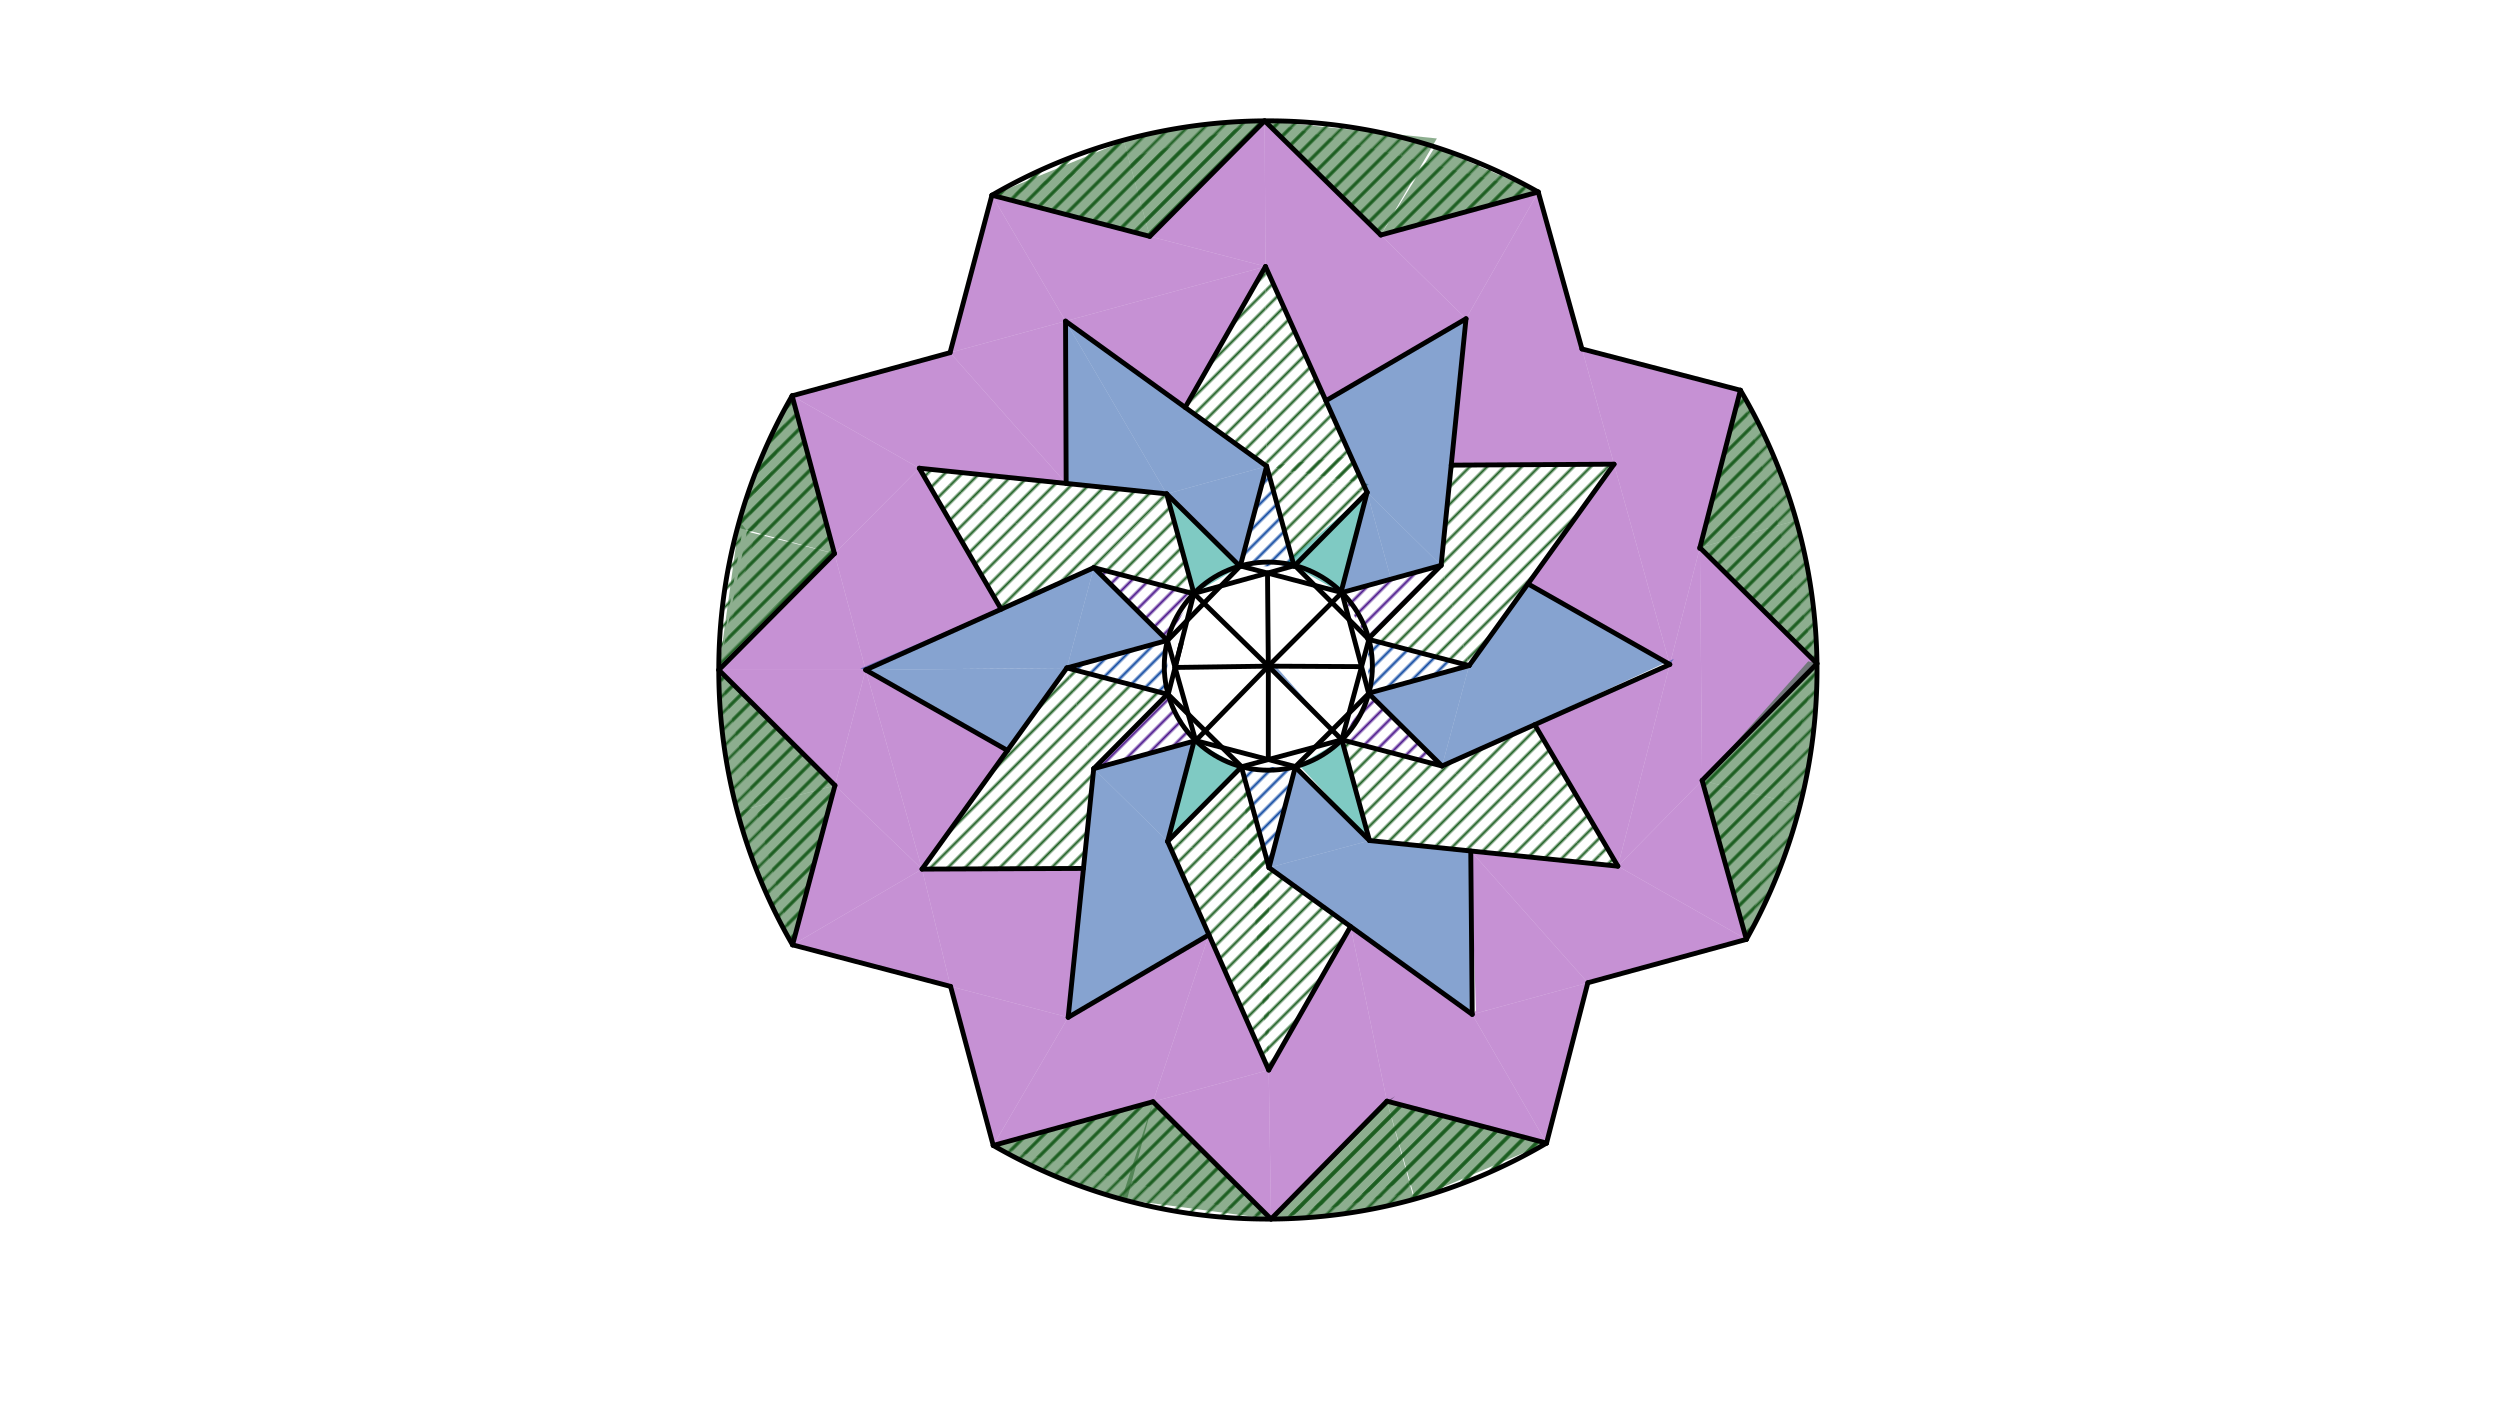 <svg xmlns="http://www.w3.org/2000/svg" class="svg--1it" height="100%" preserveAspectRatio="xMidYMid meet" viewBox="0 0 1023.307 575.433" width="100%"><defs><marker id="marker-arrow" markerHeight="16" markerUnits="userSpaceOnUse" markerWidth="24" orient="auto-start-reverse" refX="24" refY="4" viewBox="0 0 24 8"><path d="M 0 0 L 24 4 L 0 8 z" stroke="inherit"></path></marker></defs><g class="aux-layer--1FB"><g class="element--2qn"><defs><pattern height="5" id="fill_156_6y3ltg__pattern-stripes" patternTransform="rotate(-45)" patternUnits="userSpaceOnUse" width="5"><rect fill="#1B5E20" height="1" transform="translate(0,0)" width="5"></rect></pattern></defs><g fill="url(#fill_156_6y3ltg__pattern-stripes)"><path d="M 324.234 162.009 L 341.562 226.598 L 294.215 274.229 L 294.215 274.229 L 294.215 274.229 A 224.765 224.765 0 0 1 299.061 227.807 L 299.061 227.807 L 299.061 227.807 A 224.765 224.765 0 0 1 306.871 199.871 L 294.215 274.229 L 309.156 200.672 L 309.156 200.672 L 309.156 200.672 L 299.061 227.807 L 309.156 200.672 L 332.898 194.303 L 309.156 200.672 L 309.156 200.672 L 306.871 199.871 L 306.871 199.871 A 224.765 224.765 0 0 0 294.315 267.497 L 299.061 227.807 L 306.871 199.871 L 324.234 162.009 Z" stroke="none"></path></g></g><g class="element--2qn"><defs><pattern height="5" id="fill_168_bk4xdg__pattern-stripes" patternTransform="rotate(-45)" patternUnits="userSpaceOnUse" width="5"><rect fill="#1B5E20" height="1" transform="translate(0,0)" width="5"></rect></pattern></defs><g fill="url(#fill_168_bk4xdg__pattern-stripes)"><path d="M 324.409 386.753 L 294.215 274.229 L 341.763 321.503 L 324.409 386.753 Z" stroke="none"></path></g></g><g class="element--2qn"><defs><pattern height="5" id="fill_172_dlkpm4__pattern-stripes" patternTransform="rotate(-45)" patternUnits="userSpaceOnUse" width="5"><rect fill="#1B5E20" height="1" transform="translate(0,0)" width="5"></rect></pattern></defs><g fill="url(#fill_172_dlkpm4__pattern-stripes)"><path d="M 520.278 498.99 L 406.553 468.855 L 471.967 450.957 L 520.278 498.99 Z" stroke="none"></path></g></g><g class="element--2qn"><defs><pattern height="5" id="fill_176_dhswh3__pattern-stripes" patternTransform="rotate(-45)" patternUnits="userSpaceOnUse" width="5"><rect fill="#1B5E20" height="1" transform="translate(0,0)" width="5"></rect></pattern></defs><g fill="url(#fill_176_dhswh3__pattern-stripes)"><path d="M 633.037 467.904 L 520.278 498.99 L 567.709 450.726 L 633.037 467.904 Z" stroke="none"></path></g></g><g class="element--2qn"><defs><pattern height="5" id="fill_180_2csegt__pattern-stripes" patternTransform="rotate(-45)" patternUnits="userSpaceOnUse" width="5"><rect fill="#1B5E20" height="1" transform="translate(0,0)" width="5"></rect></pattern></defs><g fill="url(#fill_180_2csegt__pattern-stripes)"><path d="M 714.833 384.503 L 743.729 271.616 L 696.717 319.453 L 714.833 384.503 Z" stroke="none"></path></g></g><g class="element--2qn"><defs><pattern height="5" id="fill_184_6jwj7z__pattern-stripes" patternTransform="rotate(-45)" patternUnits="userSpaceOnUse" width="5"><rect fill="#1B5E20" height="1" transform="translate(0,0)" width="5"></rect></pattern></defs><g fill="url(#fill_184_6jwj7z__pattern-stripes)"><path d="M 743.729 271.616 L 712.394 159.732 L 695.805 224.154 L 743.729 271.616 Z" stroke="none"></path></g></g><g class="element--2qn"><defs><pattern height="5" id="fill_188_33unzx__pattern-stripes" patternTransform="rotate(-45)" patternUnits="userSpaceOnUse" width="5"><rect fill="#1B5E20" height="1" transform="translate(0,0)" width="5"></rect></pattern></defs><g fill="url(#fill_188_33unzx__pattern-stripes)"><path d="M 629.642 78.595 L 517.634 49.469 L 565.193 96.197 L 629.642 78.595 Z" stroke="none"></path></g></g><g class="element--2qn"><defs><pattern height="5" id="fill_192_7okfqb__pattern-stripes" patternTransform="rotate(-45)" patternUnits="userSpaceOnUse" width="5"><rect fill="#1B5E20" height="1" transform="translate(0,0)" width="5"></rect></pattern></defs><g fill="url(#fill_192_7okfqb__pattern-stripes)"><path d="M 517.634 49.469 L 406.014 79.915 L 470.635 96.75 L 517.634 49.469 Z" stroke="none"></path></g></g><g class="element--2qn"><defs><pattern height="5" id="fill_199_m0h4h__pattern-stripes" patternTransform="rotate(-45)" patternUnits="userSpaceOnUse" width="5"><rect fill="#1B5E20" height="1" transform="translate(0,0)" width="5"></rect></pattern></defs><g fill="url(#fill_199_m0h4h__pattern-stripes)"><path d="M 324.234 162.009 L 294.215 274.229 L 294.215 274.229 L 294.215 274.229 A 224.765 224.765 0 0 1 294.283 268.675 L 341.562 226.598 L 301.902 215.95 L 301.902 215.95 A 224.765 224.765 0 0 1 324.234 162.009 Z" stroke="none"></path></g></g><g class="element--2qn"><defs><pattern height="5" id="fill_207_9lqm7z__pattern-stripes" patternTransform="rotate(-45)" patternUnits="userSpaceOnUse" width="5"><rect fill="#1B5E20" height="1" transform="translate(0,0)" width="5"></rect></pattern></defs><g fill="url(#fill_207_9lqm7z__pattern-stripes)"><path d="M 294.215 274.229 L 341.763 321.503 L 305.156 334.672 L 302.69 335.369 L 302.69 335.369 A 224.765 224.765 0 0 0 308.244 352.393 L 302.69 335.369 L 302.69 335.369 L 302.69 335.369 A 224.765 224.765 0 0 1 294.215 274.229 Z" stroke="none"></path></g></g><g class="element--2qn"><defs><pattern height="5" id="fill_212_d5xxkp__pattern-stripes" patternTransform="rotate(-45)" patternUnits="userSpaceOnUse" width="5"><rect fill="#1B5E20" height="1" transform="translate(0,0)" width="5"></rect></pattern></defs><g fill="url(#fill_212_d5xxkp__pattern-stripes)"><path d="M 406.553 468.855 L 471.967 450.957 L 461.198 491.44 L 461.198 491.44 A 224.765 224.765 0 0 1 434.586 482.548 L 406.553 468.855 Z" stroke="none"></path></g></g><g class="element--2qn"><defs><pattern height="5" id="fill_216_fp3fn9__pattern-stripes" patternTransform="rotate(-45)" patternUnits="userSpaceOnUse" width="5"><rect fill="#1B5E20" height="1" transform="translate(0,0)" width="5"></rect></pattern></defs><g fill="url(#fill_216_fp3fn9__pattern-stripes)"><path d="M 520.278 498.99 L 471.967 450.957 L 461.198 491.44 L 461.198 491.44 A 224.765 224.765 0 0 0 515.151 498.961 Z" stroke="none"></path></g></g><g class="element--2qn"><defs><pattern height="5" id="fill_220_bctsg5__pattern-stripes" patternTransform="rotate(-45)" patternUnits="userSpaceOnUse" width="5"><rect fill="#1B5E20" height="1" transform="translate(0,0)" width="5"></rect></pattern></defs><g fill="url(#fill_220_bctsg5__pattern-stripes)"><path d="M 324.409 386.753 L 324.409 386.753 L 324.409 386.753 A 224.765 224.765 0 0 1 302.398 334.327 L 324.409 386.753 A 224.765 224.765 0 0 1 302.398 334.327 Z" stroke="none"></path></g></g><g class="element--2qn"><defs><pattern height="5" id="fill_224_5hcg9w__pattern-stripes" patternTransform="rotate(-45)" patternUnits="userSpaceOnUse" width="5"><rect fill="#1B5E20" height="1" transform="translate(0,0)" width="5"></rect></pattern></defs><g fill="url(#fill_224_5hcg9w__pattern-stripes)"><path d="M 341.763 321.503 L 301.809 332.161 L 301.809 332.161 A 224.765 224.765 0 0 0 324.409 386.753 L 341.763 321.503 Z" stroke="none"></path></g></g><g class="element--2qn"><defs><pattern height="5" id="fill_228_atw4hd__pattern-stripes" patternTransform="rotate(-45)" patternUnits="userSpaceOnUse" width="5"><rect fill="#1B5E20" height="1" transform="translate(0,0)" width="5"></rect></pattern></defs><g fill="url(#fill_228_atw4hd__pattern-stripes)"><path d="M 324.234 162.009 L 341.562 226.598 L 301.902 215.95 L 301.902 215.95 A 224.765 224.765 0 0 1 324.112 162.221 Z" stroke="none"></path></g></g><g class="element--2qn"><defs><pattern height="5" id="fill_232_ecqqsb__pattern-stripes" patternTransform="rotate(-45)" patternUnits="userSpaceOnUse" width="5"><rect fill="#1B5E20" height="1" transform="translate(0,0)" width="5"></rect></pattern></defs><g fill="url(#fill_232_ecqqsb__pattern-stripes)"><path d="M 520.278 498.99 L 567.709 450.726 L 577.156 487.672 L 520.278 498.99 Z" stroke="none"></path></g></g><g class="element--2qn"><defs><pattern height="5" id="fill_237_d0k6gj__pattern-stripes" patternTransform="rotate(-45)" patternUnits="userSpaceOnUse" width="5"><rect fill="#1B5E20" height="1" transform="translate(0,0)" width="5"></rect></pattern></defs><g fill="url(#fill_237_d0k6gj__pattern-stripes)"><path d="M 633.037 467.904 L 520.278 498.99 L 567.709 450.726 L 578.797 490.888 L 578.797 490.888 A 224.765 224.765 0 0 0 633.037 467.904 Z" stroke="none"></path></g></g><g class="element--2qn"><defs><pattern height="5" id="fill_244_eu233m__pattern-stripes" patternTransform="rotate(-45)" patternUnits="userSpaceOnUse" width="5"><rect fill="#1B5E20" height="1" transform="translate(0,0)" width="5"></rect></pattern></defs><g fill="url(#fill_244_eu233m__pattern-stripes)"><path d="M 567.709 450.726 L 578.797 490.888 L 578.797 490.888 A 224.765 224.765 0 0 0 633.037 467.904 L 633.037 467.904 L 633.037 467.904 L 633.037 467.904 L 567.709 450.726 Z" stroke="none"></path></g></g><g class="element--2qn"><defs><pattern height="5" id="fill_248_3n5pp1__pattern-stripes" patternTransform="rotate(-45)" patternUnits="userSpaceOnUse" width="5"><rect fill="#1B5E20" height="1" transform="translate(0,0)" width="5"></rect></pattern></defs><g fill="url(#fill_248_3n5pp1__pattern-stripes)"><path d="M 567.709 450.726 L 578.797 490.888 L 578.797 490.888 A 224.765 224.765 0 0 0 633.037 467.904 L 567.709 450.726 Z" stroke="none"></path></g></g><g class="element--2qn"><defs><pattern height="5" id="fill_253_4tvx0p__pattern-stripes" patternTransform="rotate(-45)" patternUnits="userSpaceOnUse" width="5"><rect fill="#1B5E20" height="1" transform="translate(0,0)" width="5"></rect></pattern></defs><g fill="url(#fill_253_4tvx0p__pattern-stripes)"><path d="M 520.278 498.99 L 520.278 498.99 L 520.278 498.99 A 224.765 224.765 0 0 0 578.814 490.883 L 580.156 487.672 L 520.156 494.672 Z" stroke="none"></path></g></g><g class="element--2qn"><defs><pattern height="5" id="fill_257_2zzscp__pattern-stripes" patternTransform="rotate(-45)" patternUnits="userSpaceOnUse" width="5"><rect fill="#1B5E20" height="1" transform="translate(0,0)" width="5"></rect></pattern></defs><g fill="url(#fill_257_2zzscp__pattern-stripes)"><path d="M 567.709 450.726 L 580.156 487.672 L 520.278 498.99 L 571.156 448.672 Z" stroke="none"></path></g></g><g class="element--2qn"><defs><pattern height="5" id="fill_261_gdt2q6__pattern-stripes" patternTransform="rotate(-45)" patternUnits="userSpaceOnUse" width="5"><rect fill="#1B5E20" height="1" transform="translate(0,0)" width="5"></rect></pattern></defs><g fill="url(#fill_261_gdt2q6__pattern-stripes)"><path d="M 714.833 384.503 L 696.717 319.453 L 736.803 329.652 L 736.803 329.652 A 224.765 224.765 0 0 1 714.833 384.503 Z" stroke="none"></path></g></g><g class="element--2qn"><defs><pattern height="5" id="fill_265_b5rd4j__pattern-stripes" patternTransform="rotate(-45)" patternUnits="userSpaceOnUse" width="5"><rect fill="#1B5E20" height="1" transform="translate(0,0)" width="5"></rect></pattern></defs><g fill="url(#fill_265_b5rd4j__pattern-stripes)"><path d="M 743.729 271.616 L 696.717 319.453 L 736.803 329.652 L 736.803 329.652 A 224.765 224.765 0 0 0 743.729 271.616 Z" stroke="none"></path></g></g><g class="element--2qn"><defs><pattern height="5" id="fill_269_78ahsx__pattern-stripes" patternTransform="rotate(-45)" patternUnits="userSpaceOnUse" width="5"><rect fill="#1B5E20" height="1" transform="translate(0,0)" width="5"></rect></pattern></defs><g fill="url(#fill_269_78ahsx__pattern-stripes)"><path d="M 743.729 271.616 L 695.805 224.154 L 735.239 212.987 L 735.239 212.987 A 224.765 224.765 0 0 1 743.729 271.616 Z" stroke="none"></path></g></g><g class="element--2qn"><defs><pattern height="5" id="fill_273_3va9lg__pattern-stripes" patternTransform="rotate(-45)" patternUnits="userSpaceOnUse" width="5"><rect fill="#1B5E20" height="1" transform="translate(0,0)" width="5"></rect></pattern></defs><g fill="url(#fill_273_3va9lg__pattern-stripes)"><path d="M 712.394 159.732 L 695.805 224.154 L 735.239 212.987 L 735.239 212.987 A 224.765 224.765 0 0 0 712.394 159.732 Z" stroke="none"></path></g></g><g class="element--2qn"><defs><pattern height="5" id="fill_277_fzuho6__pattern-stripes" patternTransform="rotate(-45)" patternUnits="userSpaceOnUse" width="5"><rect fill="#1B5E20" height="1" transform="translate(0,0)" width="5"></rect></pattern></defs><g fill="url(#fill_277_fzuho6__pattern-stripes)"><path d="M 565.193 96.197 L 629.642 78.595 L 629.642 78.595 L 629.642 78.595 A 224.765 224.765 0 0 0 575.452 56.675 Z" stroke="none"></path></g></g><g class="element--2qn"><defs><pattern height="5" id="fill_282_fhhh9c__pattern-stripes" patternTransform="rotate(-45)" patternUnits="userSpaceOnUse" width="5"><rect fill="#1B5E20" height="1" transform="translate(0,0)" width="5"></rect></pattern></defs><g fill="url(#fill_282_fhhh9c__pattern-stripes)"><path d="M 517.634 49.469 L 517.634 49.469 L 517.634 49.469 A 224.765 224.765 0 0 1 575.452 56.675 L 565.193 96.197 L 517.634 49.469 Z" stroke="none"></path></g></g><g class="element--2qn"><defs><pattern height="5" id="fill_286_3hpwzf__pattern-stripes" patternTransform="rotate(-45)" patternUnits="userSpaceOnUse" width="5"><rect fill="#1B5E20" height="1" transform="translate(0,0)" width="5"></rect></pattern></defs><g fill="url(#fill_286_3hpwzf__pattern-stripes)"><path d="M 470.635 96.75 L 517.634 49.469 L 517.634 49.469 L 517.634 49.469 A 224.765 224.765 0 0 0 459.907 57.366 Z" stroke="none"></path></g></g><g class="element--2qn"><defs><pattern height="5" id="fill_292_3varpx__pattern-stripes" patternTransform="rotate(-45)" patternUnits="userSpaceOnUse" width="5"><rect fill="#1B5E20" height="1" transform="translate(0,0)" width="5"></rect></pattern></defs><g fill="url(#fill_292_3varpx__pattern-stripes)"><path d="M 406.014 79.915 L 406.014 79.915 L 406.014 79.915 A 224.765 224.765 0 0 1 459.907 57.366 L 470.635 96.75 L 517.634 49.469 L 414.156 79.672 Z" stroke="none"></path></g></g><g class="element--2qn"><defs><pattern height="5" id="fill_296_7miwgj__pattern-stripes" patternTransform="rotate(-45)" patternUnits="userSpaceOnUse" width="5"><rect fill="#1B5E20" height="1" transform="translate(0,0)" width="5"></rect></pattern></defs><g fill="url(#fill_296_7miwgj__pattern-stripes)"><path d="M 406.014 79.915 L 470.635 96.75 L 459.907 57.366 L 459.907 57.366 A 224.765 224.765 0 0 0 406.014 79.915 Z" stroke="none"></path></g></g><g class="element--2qn"><defs><pattern height="5" id="fill_302_fcl2sv__pattern-stripes" patternTransform="rotate(-45)" patternUnits="userSpaceOnUse" width="5"><rect fill="#1B5E20" height="1" transform="translate(0,0)" width="5"></rect></pattern></defs><g fill="url(#fill_302_fcl2sv__pattern-stripes)"><path d="M 377.399 355.747 L 436.686 273.401 L 447.685 314.621 L 443.489 355.469 L 443.489 355.469 L 377.399 355.747 Z" stroke="none"></path></g></g><g class="element--2qn"><defs><pattern height="5" id="fill_308_3diicq__pattern-stripes" patternTransform="rotate(-45)" patternUnits="userSpaceOnUse" width="5"><rect fill="#1B5E20" height="1" transform="translate(0,0)" width="5"></rect></pattern></defs><g fill="url(#fill_308_3diicq__pattern-stripes)"><path d="M 436.686 273.401 L 447.685 314.621 L 477.84 284.158 L 447.685 314.621 L 477.84 284.158 L 436.686 273.401 Z" stroke="none"></path></g></g><g class="element--2qn"><defs><pattern height="5" id="fill_312_4ydprx__pattern-stripes" patternTransform="rotate(-45)" patternUnits="userSpaceOnUse" width="5"><rect fill="#1B5E20" height="1" transform="translate(0,0)" width="5"></rect></pattern></defs><g fill="url(#fill_312_4ydprx__pattern-stripes)"><path d="M 477.94 344.411 L 519.314 438.001 L 519.432 355.149 L 477.94 344.411 Z" stroke="none"></path></g></g><g class="element--2qn"><defs><pattern height="5" id="fill_317_6f9cbl__pattern-stripes" patternTransform="rotate(-45)" patternUnits="userSpaceOnUse" width="5"><rect fill="#1B5E20" height="1" transform="translate(0,0)" width="5"></rect></pattern></defs><g fill="url(#fill_317_6f9cbl__pattern-stripes)"><path d="M 519.432 355.149 L 552.805 379.245 L 519.314 438.001 L 508.143 313.923 L 519.432 355.149 Z" stroke="none"></path></g></g><g class="element--2qn"><defs><pattern height="5" id="fill_321_fzf6wp__pattern-stripes" patternTransform="rotate(-45)" patternUnits="userSpaceOnUse" width="5"><rect fill="#1B5E20" height="1" transform="translate(0,0)" width="5"></rect></pattern></defs><g fill="url(#fill_321_fzf6wp__pattern-stripes)"><path d="M 508.143 313.923 L 477.94 344.411 L 519.432 355.149 L 509.156 315.672 Z" stroke="none"></path></g></g><g class="element--2qn"><defs><pattern height="5" id="fill_329_8q1fn6__pattern-stripes" patternTransform="rotate(-45)" patternUnits="userSpaceOnUse" width="5"><rect fill="#1B5E20" height="1" transform="translate(0,0)" width="5"></rect></pattern></defs><g fill="url(#fill_329_8q1fn6__pattern-stripes)"><path d="M 662.227 354.548 L 590.255 313.541 L 560.576 344.065 L 662.227 354.548 Z" stroke="none"></path></g></g><g class="element--2qn"><defs><pattern height="5" id="fill_334_54r57h__pattern-stripes" patternTransform="rotate(-45)" patternUnits="userSpaceOnUse" width="5"><rect fill="#1B5E20" height="1" transform="translate(0,0)" width="5"></rect></pattern></defs><g fill="url(#fill_334_54r57h__pattern-stripes)"><path d="M 590.255 313.541 L 628.192 296.625 L 662.227 354.548 L 662.227 354.548 L 590.255 313.541 Z" stroke="none"></path></g></g><g class="element--2qn"><defs><pattern height="5" id="fill_338_62kxn2__pattern-stripes" patternTransform="rotate(-45)" patternUnits="userSpaceOnUse" width="5"><rect fill="#1B5E20" height="1" transform="translate(0,0)" width="5"></rect></pattern></defs><g fill="url(#fill_338_62kxn2__pattern-stripes)"><path d="M 549.241 302.821 L 590.255 313.541 L 560.576 344.065 L 549.241 302.821 Z" stroke="none"></path></g></g><g class="element--2qn"><defs><pattern height="5" id="fill_342_2ccmmx__pattern-stripes" patternTransform="rotate(-45)" patternUnits="userSpaceOnUse" width="5"><rect fill="#1B5E20" height="1" transform="translate(0,0)" width="5"></rect></pattern></defs><g fill="url(#fill_342_2ccmmx__pattern-stripes)"><path d="M 589.878 231.42 L 601.341 272.444 L 559.94 261.639 L 591.156 230.672 Z" stroke="none"></path></g></g><g class="element--2qn"><defs><pattern height="5" id="fill_346_1pyuhw__pattern-stripes" patternTransform="rotate(-45)" patternUnits="userSpaceOnUse" width="5"><rect fill="#1B5E20" height="1" transform="translate(0,0)" width="5"></rect></pattern></defs><g fill="url(#fill_346_1pyuhw__pattern-stripes)"><path d="M 601.341 272.444 L 660.669 190.006 L 589.878 231.42 L 601.341 272.444 Z" stroke="none"></path></g></g><g class="element--2qn"><defs><pattern height="5" id="fill_350_69bf6f__pattern-stripes" patternTransform="rotate(-45)" patternUnits="userSpaceOnUse" width="5"><rect fill="#1B5E20" height="1" transform="translate(0,0)" width="5"></rect></pattern></defs><g fill="url(#fill_350_69bf6f__pattern-stripes)"><path d="M 594.022 190.392 L 589.878 231.42 L 660.669 190.006 L 594.022 190.392 Z" stroke="none"></path></g></g><g class="element--2qn"><defs><pattern height="5" id="fill_354_em4y1i__pattern-stripes" patternTransform="rotate(-45)" patternUnits="userSpaceOnUse" width="5"><rect fill="#1B5E20" height="1" transform="translate(0,0)" width="5"></rect></pattern></defs><g fill="url(#fill_354_em4y1i__pattern-stripes)"><path d="M 559.591 201.573 L 517.996 109.088 L 518.465 190.83 L 563.156 198.672 Z" stroke="none"></path></g></g><g class="element--2qn"><defs><pattern height="5" id="fill_358_bpf9po__pattern-stripes" patternTransform="rotate(-45)" patternUnits="userSpaceOnUse" width="5"><rect fill="#1B5E20" height="1" transform="translate(0,0)" width="5"></rect></pattern></defs><g fill="url(#fill_358_bpf9po__pattern-stripes)"><path d="M 518.465 190.83 L 517.996 109.088 L 485.117 166.77 L 518.465 190.83 Z" stroke="none"></path></g></g><g class="element--2qn"><defs><pattern height="5" id="fill_366_7ncfgn__pattern-stripes" patternTransform="rotate(-45)" patternUnits="userSpaceOnUse" width="5"><rect fill="#1B5E20" height="1" transform="translate(0,0)" width="5"></rect></pattern></defs><g fill="url(#fill_366_7ncfgn__pattern-stripes)"><path d="M 518.465 190.83 L 559.591 201.573 L 529.712 231.756 L 518.465 190.83 Z" stroke="none"></path></g></g><g class="element--2qn"><defs><pattern height="5" id="fill_370_7wkq5j__pattern-stripes" patternTransform="rotate(-45)" patternUnits="userSpaceOnUse" width="5"><rect fill="#1B5E20" height="1" transform="translate(0,0)" width="5"></rect></pattern></defs><g fill="url(#fill_370_7wkq5j__pattern-stripes)"><path d="M 518.465 190.83 L 559.591 201.573 L 559.591 201.573 L 518.465 190.83 Z" stroke="none"></path></g></g><g class="element--2qn"><defs><pattern height="5" id="fill_376_1t9h8q__pattern-stripes" patternTransform="rotate(-45)" patternUnits="userSpaceOnUse" width="5"><rect fill="#1B5E20" height="1" transform="translate(0,0)" width="5"></rect></pattern></defs><g fill="url(#fill_376_1t9h8q__pattern-stripes)"><path d="M 518.465 190.83 L 559.591 201.573 L 559.591 201.573 L 559.591 201.573 L 552.896 186.688 L 518.465 190.83 Z" stroke="none"></path></g></g><g class="element--2qn"><defs><pattern height="5" id="fill_380_9epsyl__pattern-stripes" patternTransform="rotate(-45)" patternUnits="userSpaceOnUse" width="5"><rect fill="#1B5E20" height="1" transform="translate(0,0)" width="5"></rect></pattern></defs><g fill="url(#fill_380_9epsyl__pattern-stripes)"><path d="M 376.296 191.654 L 447.732 232.356 L 409.798 249.36 L 376.296 191.654 Z" stroke="none"></path></g></g><g class="element--2qn"><defs><pattern height="5" id="fill_384_ctehs7__pattern-stripes" patternTransform="rotate(-45)" patternUnits="userSpaceOnUse" width="5"><rect fill="#1B5E20" height="1" transform="translate(0,0)" width="5"></rect></pattern></defs><g fill="url(#fill_384_ctehs7__pattern-stripes)"><path d="M 376.296 191.654 L 477.538 202.152 L 447.732 232.356 L 376.296 191.654 Z" stroke="none"></path></g></g><g class="element--2qn"><defs><pattern height="5" id="fill_388_55p8nh__pattern-stripes" patternTransform="rotate(-45)" patternUnits="userSpaceOnUse" width="5"><rect fill="#1B5E20" height="1" transform="translate(0,0)" width="5"></rect></pattern></defs><g fill="url(#fill_388_55p8nh__pattern-stripes)"><path d="M 447.732 232.356 L 477.538 202.152 L 488.739 243.058 L 447.732 232.356 Z" stroke="none"></path></g></g><g class="element--2qn"><defs><pattern height="5" id="fill_392_98rnx__pattern-stripes" patternTransform="rotate(-45)" patternUnits="userSpaceOnUse" width="5"><rect fill="#0D47A1" height="1" transform="translate(0,0)" width="5"></rect></pattern></defs><g fill="url(#fill_392_98rnx__pattern-stripes)"><path d="M 518.465 190.83 L 529.712 231.756 L 507.631 231.89 L 518.465 190.83 Z" stroke="none"></path></g></g><g class="element--2qn"><defs><pattern height="5" id="fill_396_9eejrl__pattern-stripes" patternTransform="rotate(-45)" patternUnits="userSpaceOnUse" width="5"><rect fill="#0D47A1" height="1" transform="translate(0,0)" width="5"></rect></pattern></defs><g fill="url(#fill_396_9eejrl__pattern-stripes)"><path d="M 508.143 313.923 L 519.432 355.149 L 530.195 313.99 L 508.143 313.923 Z" stroke="none"></path></g></g><g class="element--2qn"><defs><pattern height="5" id="fill_400_e84bc__pattern-stripes" patternTransform="rotate(-45)" patternUnits="userSpaceOnUse" width="5"><rect fill="#0D47A1" height="1" transform="translate(0,0)" width="5"></rect></pattern></defs><g fill="url(#fill_400_e84bc__pattern-stripes)"><path d="M 559.94 261.639 L 560.118 283.759 L 601.341 272.444 L 559.94 261.639 Z" stroke="none"></path></g></g><g class="element--2qn"><defs><pattern height="5" id="fill_404_bfqiou__pattern-stripes" patternTransform="rotate(-45)" patternUnits="userSpaceOnUse" width="5"><rect fill="#0D47A1" height="1" transform="translate(0,0)" width="5"></rect></pattern></defs><g fill="url(#fill_404_bfqiou__pattern-stripes)"><path d="M 436.686 273.401 L 477.84 284.158 L 477.81 262.131 L 436.686 273.401 Z" stroke="none"></path></g></g><g class="element--2qn"><defs><pattern height="5" id="fill_408_dvz4e__pattern-stripes" patternTransform="rotate(-45)" patternUnits="userSpaceOnUse" width="5"><rect fill="#4A148C" height="1" transform="translate(0,0)" width="5"></rect></pattern></defs><g fill="url(#fill_408_dvz4e__pattern-stripes)"><path d="M 447.685 314.621 L 488.777 303.341 L 477.84 284.158 L 447.685 314.621 Z" stroke="none"></path></g></g><g class="element--2qn"><defs><pattern height="5" id="fill_412_2xf7rw__pattern-stripes" patternTransform="rotate(-45)" patternUnits="userSpaceOnUse" width="5"><rect fill="#4A148C" height="1" transform="translate(0,0)" width="5"></rect></pattern></defs><g fill="url(#fill_412_2xf7rw__pattern-stripes)"><path d="M 560.118 283.759 L 549.241 302.821 L 590.255 313.541 L 560.118 283.759 Z" stroke="none"></path></g></g><g class="element--2qn"><defs><pattern height="5" id="fill_416_5emmny__pattern-stripes" patternTransform="rotate(-45)" patternUnits="userSpaceOnUse" width="5"><rect fill="#4A148C" height="1" transform="translate(0,0)" width="5"></rect></pattern></defs><g fill="url(#fill_416_5emmny__pattern-stripes)"><path d="M 548.846 242.664 L 559.94 261.639 L 589.878 231.42 L 548.846 242.664 Z" stroke="none"></path></g></g><g class="element--2qn"><defs><pattern height="5" id="fill_420_5q00wx__pattern-stripes" patternTransform="rotate(-45)" patternUnits="userSpaceOnUse" width="5"><rect fill="#4A148C" height="1" transform="translate(0,0)" width="5"></rect></pattern></defs><g fill="url(#fill_420_5q00wx__pattern-stripes)"><path d="M 447.732 232.356 L 477.81 262.131 L 488.739 243.058 L 447.732 232.356 Z" stroke="none"></path></g></g></g><g class="main-layer--3Vd"><g class="element--2qn"><g fill="#009688" opacity="0.5"><path d="M 477.538 202.152 L 488.739 243.058 L 507.631 231.89 L 477.538 202.152 Z" stroke="none"></path></g></g><g class="element--2qn"><g fill="#009688" opacity="0.5"><path d="M 488.777 303.341 L 477.94 344.411 L 508.143 313.923 L 488.777 303.341 Z" stroke="none"></path></g></g><g class="element--2qn"><g fill="#009688" opacity="0.5"><path d="M 530.195 313.99 L 549.241 302.821 L 560.576 344.065 L 532.156 313.672 Z" stroke="none"></path></g></g><g class="element--2qn"><g fill="#009688" opacity="0.5"><path d="M 529.712 231.756 L 548.846 242.664 L 559.591 201.573 L 526.156 230.672 Z" stroke="none"></path></g></g><g class="element--2qn"><g fill="#8E24AA" opacity="0.5"><path d="M 406.553 468.855 L 437.227 416.417 L 389.089 403.76 L 406.553 468.855 Z" stroke="none"></path></g></g><g class="element--2qn"><g fill="#8E24AA" opacity="0.5"><path d="M 406.553 468.855 L 471.967 450.957 L 494.834 382.627 L 437.227 416.417 L 406.553 468.855 Z" stroke="none"></path></g></g><g class="element--2qn"><g fill="#8E24AA" opacity="0.5"><path d="M 471.967 450.957 L 519.314 438.001 L 494.834 382.627 L 471.967 450.957 Z" stroke="none"></path></g></g><g class="element--2qn"><g fill="#8E24AA" opacity="0.5"><path d="M 520.278 498.99 L 519.314 438.001 L 471.967 450.957 L 520.278 498.99 Z" stroke="none"></path></g></g><g class="element--2qn"><g fill="#8E24AA" opacity="0.5"><path d="M 520.278 498.99 L 567.709 450.726 L 552.805 379.245 L 519.314 438.001 L 520.278 498.99 Z" stroke="none"></path></g></g><g class="element--2qn"><g fill="#8E24AA" opacity="0.5"><path d="M 567.709 450.726 L 633.037 467.904 L 602.613 415.209 L 552.805 379.245 L 567.709 450.726 Z" stroke="none"></path></g></g><g class="element--2qn"><g fill="#8E24AA" opacity="0.5"><path d="M 602.613 415.209 L 649.941 402.259 L 602.017 348.339 L 604.156 413.672 Z" stroke="none"></path></g></g><g class="element--2qn"><g fill="#8E24AA" opacity="0.5"><path d="M 602.613 415.209 L 633.037 467.904 L 649.941 402.259 L 602.613 415.209 Z" stroke="none"></path></g></g><g class="element--2qn"><g fill="#8E24AA" opacity="0.5"><path d="M 649.941 402.259 L 714.833 384.503 L 662.227 354.548 L 602.017 348.339 L 649.941 402.259 Z" stroke="none"></path></g></g><g class="element--2qn"><g fill="#8E24AA" opacity="0.5"><path d="M 662.227 354.548 L 695.805 224.154 L 696.717 319.453 L 662.227 354.548 Z" stroke="none"></path></g></g><g class="element--2qn"><g fill="#8E24AA" opacity="0.5"><path d="M 683.493 271.966 L 628.192 296.625 L 662.227 354.548 L 683.493 271.966 Z" stroke="none"></path></g></g><g class="element--2qn"><g fill="#8E24AA" opacity="0.5"><path d="M 662.227 354.548 L 696.717 319.453 L 714.833 384.503 L 662.227 354.548 Z" stroke="none"></path></g></g><g class="element--2qn"><g fill="#8E24AA" opacity="0.5"><path d="M 701.156 304.672 L 696.717 319.453 L 743.729 271.616 L 695.805 224.154 L 696.717 319.453 L 701.156 304.672 Z" stroke="none"></path></g></g><g class="element--2qn"><g fill="#8E24AA" opacity="0.5"><path d="M 683.493 271.966 L 647.532 142.834 L 712.394 159.732 L 695.805 224.154 L 683.493 271.966 Z" stroke="none"></path></g></g><g class="element--2qn"><g fill="#8E24AA" opacity="0.5"><path d="M 625.426 238.976 L 660.669 190.006 L 683.493 271.966 L 625.426 238.976 Z" stroke="none"></path></g></g><g class="element--2qn"><g fill="#8E24AA" opacity="0.5"><path d="M 629.642 78.595 L 600.075 130.471 L 594.022 190.392 L 660.669 190.006 L 629.642 78.595 Z" stroke="none"></path></g></g><g class="element--2qn"><g fill="#8E24AA" opacity="0.5"><path d="M 629.642 78.595 L 600.075 130.471 L 629.642 78.595 Z" stroke="none"></path></g></g><g class="element--2qn"><g fill="#8E24AA" opacity="0.5"><path d="M 542.706 164.03 L 517.996 109.088 L 517.634 49.469 L 565.193 96.197 L 600.075 130.471 L 600.075 130.471 L 542.706 164.03 Z" stroke="none"></path></g></g><g class="element--2qn"><g fill="#8E24AA" opacity="0.5"><path d="M 565.193 96.197 L 629.642 78.595 L 600.075 130.471 L 565.193 96.197 Z" stroke="none"></path></g></g><g class="element--2qn"><g fill="#8E24AA" opacity="0.5"><path d="M 406.014 79.915 L 436.15 131.442 L 517.996 109.088 L 470.635 96.75 L 470.635 96.75 L 406.014 79.915 Z" stroke="none"></path></g></g><g class="element--2qn"><g fill="#8E24AA" opacity="0.5"><path d="M 436.15 131.442 L 485.117 166.77 L 517.996 109.088 L 436.15 131.442 Z" stroke="none"></path></g></g><g class="element--2qn"><g fill="#8E24AA" opacity="0.5"><path d="M 470.635 96.75 L 517.634 49.469 L 517.996 109.088 L 470.635 96.75 Z" stroke="none"></path></g></g><g class="element--2qn"><g fill="#8E24AA" opacity="0.5"><path d="M 341.562 226.598 L 376.296 191.654 L 324.234 162.009 L 341.562 226.598 Z" stroke="none"></path></g></g><g class="element--2qn"><g fill="#8E24AA" opacity="0.5"><path d="M 324.234 162.009 L 388.876 144.353 L 436.401 197.886 L 376.296 191.654 L 324.234 162.009 Z" stroke="none"></path></g></g><g class="element--2qn"><g fill="#8E24AA" opacity="0.5"><path d="M 388.876 144.353 L 436.15 131.442 L 436.401 197.886 L 388.876 144.353 Z" stroke="none"></path></g></g><g class="element--2qn"><g fill="#8E24AA" opacity="0.5"><path d="M 388.876 144.353 L 406.014 79.915 L 436.15 131.442 L 388.876 144.353 Z" stroke="none"></path></g></g><g class="element--2qn"><g fill="#8E24AA" opacity="0.5"><path d="M 294.215 274.229 L 354.338 274.221 L 341.763 321.503 L 377.399 355.747 L 377.399 355.747 L 377.399 355.747 L 341.763 321.503 L 294.215 274.229 Z" stroke="none"></path></g></g><g class="element--2qn"><g fill="#8E24AA" opacity="0.5"><path d="M 354.338 274.221 L 377.399 355.747 L 412.369 307.175 L 354.338 274.221 Z" stroke="none"></path></g></g><g class="element--2qn"><g fill="#8E24AA" opacity="0.5"><path d="M 341.763 321.503 L 377.399 355.747 L 354.338 274.221 L 341.763 321.503 Z" stroke="none"></path></g></g><g class="element--2qn"><g fill="#8E24AA" opacity="0.5"><path d="M 324.409 386.753 L 377.399 355.747 L 341.763 321.503 L 324.409 386.753 Z" stroke="none"></path></g></g><g class="element--2qn"><g fill="#8E24AA" opacity="0.5"><path d="M 324.409 386.753 L 389.089 403.76 L 377.399 355.747 L 324.409 386.753 Z" stroke="none"></path></g></g><g class="element--2qn"><g fill="#8E24AA" opacity="0.5"><path d="M 377.399 355.747 L 443.489 355.469 L 437.227 416.417 L 389.089 403.76 L 377.399 355.747 Z" stroke="none"></path></g></g><g class="element--2qn"><g fill="#8E24AA" opacity="0.5"><path d="M 294.215 274.229 L 341.562 226.598 L 354.338 274.221 L 294.215 274.229 Z" stroke="none"></path></g></g><g class="element--2qn"><g fill="#8E24AA" opacity="0.5"><path d="M 341.562 226.598 L 376.296 191.654 L 409.798 249.36 L 354.338 274.221 L 341.562 226.598 Z" stroke="none"></path></g></g><g class="element--2qn"><g fill="#0D47A1" opacity="0.5"><path d="M 436.15 131.442 L 436.401 197.886 L 477.538 202.152 L 436.15 131.442 Z" stroke="none"></path></g></g><g class="element--2qn"><g fill="#0D47A1" opacity="0.5"><path d="M 354.338 274.221 L 436.686 273.401 L 447.732 232.356 L 352.156 273.672 Z" stroke="none"></path></g></g><g class="element--2qn"><g fill="#0D47A1" opacity="0.5"><path d="M 437.227 416.417 L 494.834 382.627 L 477.94 344.411 L 447.685 314.621 L 437.227 416.417 Z" stroke="none"></path></g></g><g class="element--2qn"><g fill="#0D47A1" opacity="0.5"><path d="M 602.613 415.209 L 602.017 348.339 L 560.576 344.065 L 519.432 355.149 L 597.156 410.672 Z" stroke="none"></path></g></g><g class="element--2qn"><g fill="#0D47A1" opacity="0.5"><path d="M 683.493 271.966 L 625.426 238.976 L 601.341 272.444 L 590.255 313.541 L 685.156 269.672 Z" stroke="none"></path></g></g><g class="element--2qn"><g fill="#0D47A1" opacity="0.5"><path d="M 600.075 130.471 L 542.706 164.03 L 559.591 201.573 L 589.878 231.42 L 600.075 130.471 Z" stroke="none"></path></g></g><g class="element--2qn"><g fill="#0D47A1" opacity="0.5"><path d="M 436.15 131.442 L 477.538 202.152 L 518.465 190.83 L 436.15 131.442 Z" stroke="none"></path></g></g><g class="element--2qn"><g fill="#0D47A1" opacity="0.5"><path d="M 477.538 202.152 L 507.631 231.89 L 518.465 190.83 L 477.538 202.152 Z" stroke="none"></path></g></g><g class="element--2qn"><g fill="#0D47A1" opacity="0.5"><path d="M 447.732 232.356 L 436.686 273.401 L 477.81 262.131 L 447.732 232.356 Z" stroke="none"></path></g></g><g class="element--2qn"><g fill="#0D47A1" opacity="0.5"><path d="M 447.685 314.621 L 477.94 344.411 L 488.777 303.341 L 447.685 314.621 Z" stroke="none"></path></g></g><g class="element--2qn"><g fill="#0D47A1" opacity="0.5"><path d="M 514.156 345.672 L 354.338 274.221 L 392.156 279.672 L 354.338 274.221 L 514.156 345.672 Z" stroke="none"></path></g></g><g class="element--2qn"><g fill="#0D47A1" opacity="0.5"><path d="M 354.338 274.221 L 412.369 307.175 L 436.686 273.401 L 354.338 274.221 Z" stroke="none"></path></g></g><g class="element--2qn"><g fill="#0D47A1" opacity="0.5"><path d="M 519.432 355.149 L 530.195 313.99 L 560.576 344.065 L 519.432 355.149 Z" stroke="none"></path></g></g><g class="element--2qn"><g fill="#0D47A1" opacity="0.5"><path d="M 590.255 313.541 L 560.118 283.759 L 601.341 272.444 L 590.255 313.541 Z" stroke="none"></path></g></g><g class="element--2qn"><g fill="#0D47A1" opacity="0.5"><path d="M 569.362 237.042 L 559.591 201.573 L 589.878 231.42 L 569.362 237.042 Z" stroke="none"></path></g></g><g class="element--2qn"><g fill="#0D47A1" opacity="0.5"><path d="M 548.846 242.664 L 559.591 201.573 L 569.362 237.042 L 548.846 242.664 Z" stroke="none"></path></g></g><g class="element--2qn"><g fill="#0D47A1" opacity="0.5"><path d="M 519.156 272.672 L 545.257 298.828 L 522.156 272.672 Z" stroke="none"></path></g></g><g class="element--2qn"><g fill="#1B5E20" opacity="0.5"><path d="M 324.234 162.009 L 341.562 226.598 L 301.902 215.95 L 301.902 215.95 A 224.765 224.765 0 0 1 324.234 162.009 Z" stroke="none"></path></g></g><g class="element--2qn"><g fill="#1B5E20" opacity="0.5"><path d="M 302.613 213.363 L 294.215 274.229 L 341.562 226.598 L 306.156 217.672 Z" stroke="none"></path></g></g><g class="element--2qn"><g fill="#1B5E20" opacity="0.5"><path d="M 406.014 79.915 L 470.635 96.75 L 459.907 57.366 L 459.907 57.366 A 224.765 224.765 0 0 1 462.875 56.579 L 406.014 79.915 Z" stroke="none"></path></g></g><g class="element--2qn"><g fill="#1B5E20" opacity="0.5"><path d="M 470.635 96.75 L 517.634 49.469 L 517.634 49.469 L 517.634 49.469 A 224.765 224.765 0 0 0 459.907 57.366 Z" stroke="none"></path></g></g><g class="element--2qn"><g fill="#1B5E20" opacity="0.5"><path d="M 517.634 49.469 L 565.193 96.197 L 588.156 56.672 L 517.634 49.469 Z" stroke="none"></path></g></g><g class="element--2qn"><g fill="#1B5E20" opacity="0.5"><path d="M 712.394 159.732 L 712.394 159.732 L 712.394 159.732 A 224.765 224.765 0 0 1 735.239 212.987 L 695.805 224.154 L 712.394 159.732 Z" stroke="none"></path></g></g><g class="element--2qn"><g fill="#1B5E20" opacity="0.5"><path d="M 695.805 224.154 L 743.729 271.616 L 743.729 271.616 L 743.729 271.616 A 224.765 224.765 0 0 0 735.239 212.987 Z" stroke="none"></path></g></g><g class="element--2qn"><g fill="#1B5E20" opacity="0.5"><path d="M 743.729 271.616 L 743.729 271.616 L 743.729 271.616 A 224.765 224.765 0 0 1 736.803 329.652 L 696.717 319.453 L 740.156 270.672 Z" stroke="none"></path></g></g><g class="element--2qn"><g fill="#1B5E20" opacity="0.5"><path d="M 406.553 468.855 L 471.967 450.957 L 461.198 491.44 L 461.198 491.44 A 224.765 224.765 0 0 1 406.553 468.855 Z" stroke="none"></path></g></g><g class="element--2qn"><g fill="#1B5E20" opacity="0.5"><path d="M 459.101 490.871 L 520.278 498.99 L 471.967 450.957 L 459.101 490.871 Z" stroke="none"></path></g></g><g class="element--2qn"><g fill="#1B5E20" opacity="0.5"><path d="M 520.278 498.99 L 520.278 498.99 L 520.278 498.99 A 224.765 224.765 0 0 0 578.797 490.888 L 567.709 450.726 L 520.278 498.99 Z" stroke="none"></path></g></g><g class="element--2qn"><g fill="#1B5E20" opacity="0.5"><path d="M 579.186 490.78 L 633.037 467.904 L 567.709 450.726 L 579.186 490.78 Z" stroke="none"></path></g></g><g class="element--2qn"><g fill="#1B5E20" opacity="0.5"><path d="M 696.717 319.453 L 736.803 329.652 L 736.803 329.652 A 224.765 224.765 0 0 1 714.833 384.503 L 696.717 319.453 Z" stroke="none"></path></g></g><g class="element--2qn"><g fill="#1B5E20" opacity="0.5"><path d="M 294.215 274.229 L 294.215 274.229 L 294.215 274.229 A 224.765 224.765 0 0 0 301.809 332.161 L 341.763 321.503 L 294.215 274.229 Z" stroke="none"></path></g></g><g class="element--2qn"><g fill="#1B5E20" opacity="0.5"><path d="M 324.409 386.753 L 341.763 321.503 L 301.809 332.161 L 301.809 332.161 A 224.765 224.765 0 0 0 324.409 386.753 Z" stroke="none"></path></g></g><g class="element--2qn"><g fill="#1B5E20" opacity="0.5"><path d="M 536.156 44.672 L 536.156 44.672 L 538.156 36.672 Z" stroke="none"></path></g></g><g class="element--2qn"><g fill="#1B5E20" opacity="0.5"><path d="M 538.156 36.672 L 538.156 36.672 L 543.156 36.672 Z" stroke="none"></path></g></g><g class="element--2qn"><g fill="#1B5E20" opacity="0.5"><path d="M 587.373 60.123 L 629.642 78.595 L 565.193 96.197 L 565.193 96.197 L 587.373 60.123 Z" stroke="none"></path></g></g><g class="element--2qn"><line stroke="#000000" stroke-dasharray="none" stroke-linecap="round" stroke-width="2" x1="324.234" x2="388.876" y1="162.009" y2="144.353"></line></g><g class="element--2qn"><line stroke="#000000" stroke-dasharray="none" stroke-linecap="round" stroke-width="2" x1="388.876" x2="406.014" y1="144.353" y2="79.915"></line></g><g class="element--2qn"><line stroke="#000000" stroke-dasharray="none" stroke-linecap="round" stroke-width="2" x1="406.014" x2="470.635" y1="79.915" y2="96.75"></line></g><g class="element--2qn"><line stroke="#000000" stroke-dasharray="none" stroke-linecap="round" stroke-width="2" x1="470.635" x2="517.634" y1="96.75" y2="49.469"></line></g><g class="element--2qn"><line stroke="#000000" stroke-dasharray="none" stroke-linecap="round" stroke-width="2" x1="517.634" x2="565.193" y1="49.469" y2="96.197"></line></g><g class="element--2qn"><line stroke="#000000" stroke-dasharray="none" stroke-linecap="round" stroke-width="2" x1="565.193" x2="629.642" y1="96.197" y2="78.595"></line></g><g class="element--2qn"><line stroke="#000000" stroke-dasharray="none" stroke-linecap="round" stroke-width="2" x1="629.642" x2="647.532" y1="78.595" y2="142.834"></line></g><g class="element--2qn"><line stroke="#000000" stroke-dasharray="none" stroke-linecap="round" stroke-width="2" x1="647.532" x2="712.394" y1="142.834" y2="159.732"></line></g><g class="element--2qn"><line stroke="#000000" stroke-dasharray="none" stroke-linecap="round" stroke-width="2" x1="712.394" x2="695.728" y1="159.732" y2="224.453"></line></g><g class="element--2qn"><line stroke="#000000" stroke-dasharray="none" stroke-linecap="round" stroke-width="2" x1="695.805" x2="743.729" y1="224.154" y2="271.616"></line></g><g class="element--2qn"><line stroke="#000000" stroke-dasharray="none" stroke-linecap="round" stroke-width="2" x1="743.729" x2="696.717" y1="271.616" y2="319.453"></line></g><g class="element--2qn"><line stroke="#000000" stroke-dasharray="none" stroke-linecap="round" stroke-width="2" x1="696.717" x2="714.833" y1="319.453" y2="384.503"></line></g><g class="element--2qn"><line stroke="#000000" stroke-dasharray="none" stroke-linecap="round" stroke-width="2" x1="714.833" x2="649.941" y1="384.503" y2="402.259"></line></g><g class="element--2qn"><line stroke="#000000" stroke-dasharray="none" stroke-linecap="round" stroke-width="2" x1="649.941" x2="633.037" y1="402.259" y2="467.904"></line></g><g class="element--2qn"><line stroke="#000000" stroke-dasharray="none" stroke-linecap="round" stroke-width="2" x1="633.037" x2="567.709" y1="467.904" y2="450.726"></line></g><g class="element--2qn"><line stroke="#000000" stroke-dasharray="none" stroke-linecap="round" stroke-width="2" x1="567.709" x2="520.278" y1="450.726" y2="498.99"></line></g><g class="element--2qn"><line stroke="#000000" stroke-dasharray="none" stroke-linecap="round" stroke-width="2" x1="520.278" x2="471.967" y1="498.99" y2="450.957"></line></g><g class="element--2qn"><line stroke="#000000" stroke-dasharray="none" stroke-linecap="round" stroke-width="2" x1="471.967" x2="406.553" y1="450.957" y2="468.855"></line></g><g class="element--2qn"><line stroke="#000000" stroke-dasharray="none" stroke-linecap="round" stroke-width="2" x1="406.553" x2="389.089" y1="468.855" y2="403.76"></line></g><g class="element--2qn"><line stroke="#000000" stroke-dasharray="none" stroke-linecap="round" stroke-width="2" x1="389.089" x2="324.409" y1="403.76" y2="386.753"></line></g><g class="element--2qn"><line stroke="#000000" stroke-dasharray="none" stroke-linecap="round" stroke-width="2" x1="324.409" x2="341.763" y1="386.753" y2="321.503"></line></g><g class="element--2qn"><line stroke="#000000" stroke-dasharray="none" stroke-linecap="round" stroke-width="2" x1="341.763" x2="294.215" y1="321.503" y2="274.229"></line></g><g class="element--2qn"><line stroke="#000000" stroke-dasharray="none" stroke-linecap="round" stroke-width="2" x1="294.215" x2="341.562" y1="274.229" y2="226.598"></line></g><g class="element--2qn"><line stroke="#000000" stroke-dasharray="none" stroke-linecap="round" stroke-width="2" x1="341.562" x2="324.234" y1="226.598" y2="162.009"></line></g><g class="element--2qn"><line stroke="#000000" stroke-dasharray="none" stroke-linecap="round" stroke-width="2" x1="436.15" x2="518.465" y1="131.442" y2="190.83"></line></g><g class="element--2qn"><line stroke="#000000" stroke-dasharray="none" stroke-linecap="round" stroke-width="2" x1="517.996" x2="559.591" y1="109.088" y2="201.573"></line></g><g class="element--2qn"><line stroke="#000000" stroke-dasharray="none" stroke-linecap="round" stroke-width="2" x1="600.075" x2="589.878" y1="130.471" y2="231.42"></line></g><g class="element--2qn"><line stroke="#000000" stroke-dasharray="none" stroke-linecap="round" stroke-width="2" x1="660.669" x2="601.341" y1="190.006" y2="272.444"></line></g><g class="element--2qn"><line stroke="#000000" stroke-dasharray="none" stroke-linecap="round" stroke-width="2" x1="683.493" x2="590.255" y1="271.966" y2="313.541"></line></g><g class="element--2qn"><line stroke="#000000" stroke-dasharray="none" stroke-linecap="round" stroke-width="2" x1="662.227" x2="560.576" y1="354.548" y2="344.065"></line></g><g class="element--2qn"><line stroke="#000000" stroke-dasharray="none" stroke-linecap="round" stroke-width="2" x1="602.613" x2="519.432" y1="415.209" y2="355.149"></line></g><g class="element--2qn"><line stroke="#000000" stroke-dasharray="none" stroke-linecap="round" stroke-width="2" x1="519.314" x2="477.94" y1="438.001" y2="344.411"></line></g><g class="element--2qn"><line stroke="#000000" stroke-dasharray="none" stroke-linecap="round" stroke-width="2" x1="437.227" x2="447.685" y1="416.417" y2="314.621"></line></g><g class="element--2qn"><line stroke="#000000" stroke-dasharray="none" stroke-linecap="round" stroke-width="2" x1="377.399" x2="436.686" y1="355.747" y2="273.401"></line></g><g class="element--2qn"><line stroke="#000000" stroke-dasharray="none" stroke-linecap="round" stroke-width="2" x1="354.338" x2="447.732" y1="274.221" y2="232.356"></line></g><g class="element--2qn"><line stroke="#000000" stroke-dasharray="none" stroke-linecap="round" stroke-width="2" x1="376.296" x2="477.538" y1="191.654" y2="202.152"></line></g><g class="element--2qn"><line stroke="#000000" stroke-dasharray="none" stroke-linecap="round" stroke-width="2" x1="542.706" x2="600.075" y1="164.03" y2="130.471"></line></g><g class="element--2qn"><line stroke="#000000" stroke-dasharray="none" stroke-linecap="round" stroke-width="2" x1="485.117" x2="517.996" y1="166.77" y2="109.088"></line></g><g class="element--2qn"><line stroke="#000000" stroke-dasharray="none" stroke-linecap="round" stroke-width="2" x1="594.022" x2="660.669" y1="190.392" y2="190.006"></line></g><g class="element--2qn"><line stroke="#000000" stroke-dasharray="none" stroke-linecap="round" stroke-width="2" x1="625.426" x2="683.493" y1="238.976" y2="271.966"></line></g><g class="element--2qn"><line stroke="#000000" stroke-dasharray="none" stroke-linecap="round" stroke-width="2" x1="628.192" x2="662.227" y1="296.625" y2="354.548"></line></g><g class="element--2qn"><line stroke="#000000" stroke-dasharray="none" stroke-linecap="round" stroke-width="2" x1="602.017" x2="602.613" y1="348.339" y2="415.209"></line></g><g class="element--2qn"><line stroke="#000000" stroke-dasharray="none" stroke-linecap="round" stroke-width="2" x1="552.805" x2="519.314" y1="379.245" y2="438.001"></line></g><g class="element--2qn"><line stroke="#000000" stroke-dasharray="none" stroke-linecap="round" stroke-width="2" x1="494.834" x2="437.227" y1="382.627" y2="416.417"></line></g><g class="element--2qn"><line stroke="#000000" stroke-dasharray="none" stroke-linecap="round" stroke-width="2" x1="443.489" x2="377.399" y1="355.469" y2="355.747"></line></g><g class="element--2qn"><line stroke="#000000" stroke-dasharray="none" stroke-linecap="round" stroke-width="2" x1="412.369" x2="354.338" y1="307.175" y2="274.221"></line></g><g class="element--2qn"><line stroke="#000000" stroke-dasharray="none" stroke-linecap="round" stroke-width="2" x1="409.798" x2="376.296" y1="249.36" y2="191.654"></line></g><g class="element--2qn"><line stroke="#000000" stroke-dasharray="none" stroke-linecap="round" stroke-width="2" x1="436.401" x2="436.15" y1="197.886" y2="131.442"></line></g><g class="element--2qn"><line stroke="#000000" stroke-dasharray="none" stroke-linecap="round" stroke-width="2" x1="518.465" x2="529.712" y1="190.83" y2="231.756"></line></g><g class="element--2qn"><line stroke="#000000" stroke-dasharray="none" stroke-linecap="round" stroke-width="2" x1="529.712" x2="559.591" y1="231.756" y2="201.573"></line></g><g class="element--2qn"><line stroke="#000000" stroke-dasharray="none" stroke-linecap="round" stroke-width="2" x1="559.591" x2="548.846" y1="201.573" y2="242.664"></line></g><g class="element--2qn"><line stroke="#000000" stroke-dasharray="none" stroke-linecap="round" stroke-width="2" x1="548.846" x2="589.878" y1="242.664" y2="231.42"></line></g><g class="element--2qn"><line stroke="#000000" stroke-dasharray="none" stroke-linecap="round" stroke-width="2" x1="589.878" x2="559.94" y1="231.42" y2="261.639"></line></g><g class="element--2qn"><line stroke="#000000" stroke-dasharray="none" stroke-linecap="round" stroke-width="2" x1="559.94" x2="601.341" y1="261.639" y2="272.444"></line></g><g class="element--2qn"><line stroke="#000000" stroke-dasharray="none" stroke-linecap="round" stroke-width="2" x1="601.341" x2="560.118" y1="272.444" y2="283.759"></line></g><g class="element--2qn"><line stroke="#000000" stroke-dasharray="none" stroke-linecap="round" stroke-width="2" x1="560.118" x2="590.255" y1="283.759" y2="313.541"></line></g><g class="element--2qn"><line stroke="#000000" stroke-dasharray="none" stroke-linecap="round" stroke-width="2" x1="590.255" x2="549.241" y1="313.541" y2="302.821"></line></g><g class="element--2qn"><line stroke="#000000" stroke-dasharray="none" stroke-linecap="round" stroke-width="2" x1="549.241" x2="560.576" y1="302.821" y2="344.065"></line></g><g class="element--2qn"><line stroke="#000000" stroke-dasharray="none" stroke-linecap="round" stroke-width="2" x1="560.576" x2="530.195" y1="344.065" y2="313.99"></line></g><g class="element--2qn"><line stroke="#000000" stroke-dasharray="none" stroke-linecap="round" stroke-width="2" x1="530.195" x2="519.432" y1="313.99" y2="355.149"></line></g><g class="element--2qn"><line stroke="#000000" stroke-dasharray="none" stroke-linecap="round" stroke-width="2" x1="519.432" x2="508.143" y1="355.149" y2="313.923"></line></g><g class="element--2qn"><line stroke="#000000" stroke-dasharray="none" stroke-linecap="round" stroke-width="2" x1="508.143" x2="477.94" y1="313.923" y2="344.411"></line></g><g class="element--2qn"><line stroke="#000000" stroke-dasharray="none" stroke-linecap="round" stroke-width="2" x1="477.94" x2="488.777" y1="344.411" y2="303.341"></line></g><g class="element--2qn"><line stroke="#000000" stroke-dasharray="none" stroke-linecap="round" stroke-width="2" x1="488.777" x2="447.685" y1="303.341" y2="314.621"></line></g><g class="element--2qn"><line stroke="#000000" stroke-dasharray="none" stroke-linecap="round" stroke-width="2" x1="447.685" x2="477.84" y1="314.621" y2="284.158"></line></g><g class="element--2qn"><line stroke="#000000" stroke-dasharray="none" stroke-linecap="round" stroke-width="2" x1="477.84" x2="436.686" y1="284.158" y2="273.401"></line></g><g class="element--2qn"><line stroke="#000000" stroke-dasharray="none" stroke-linecap="round" stroke-width="2" x1="436.686" x2="477.81" y1="273.401" y2="262.131"></line></g><g class="element--2qn"><line stroke="#000000" stroke-dasharray="none" stroke-linecap="round" stroke-width="2" x1="477.81" x2="447.732" y1="262.131" y2="232.356"></line></g><g class="element--2qn"><line stroke="#000000" stroke-dasharray="none" stroke-linecap="round" stroke-width="2" x1="447.732" x2="488.739" y1="232.356" y2="243.058"></line></g><g class="element--2qn"><line stroke="#000000" stroke-dasharray="none" stroke-linecap="round" stroke-width="2" x1="488.739" x2="477.538" y1="243.058" y2="202.152"></line></g><g class="element--2qn"><line stroke="#000000" stroke-dasharray="none" stroke-linecap="round" stroke-width="2" x1="477.538" x2="507.631" y1="202.152" y2="231.89"></line></g><g class="element--2qn"><line stroke="#000000" stroke-dasharray="none" stroke-linecap="round" stroke-width="2" x1="507.631" x2="518.465" y1="231.89" y2="190.83"></line></g><g class="element--2qn"><path d="M 633.037 467.904 A 224.765 224.765 0 0 1 406.553 468.855" fill="none" stroke="#000000" stroke-dasharray="none" stroke-linecap="round" stroke-width="2"></path></g><g class="element--2qn"><path d="M 324.409 386.753 A 224.765 224.765 0 0 1 324.234 162.009" fill="none" stroke="#000000" stroke-dasharray="none" stroke-linecap="round" stroke-width="2"></path></g><g class="element--2qn"><path d="M 406.014 79.915 A 224.765 224.765 0 0 1 629.642 78.595" fill="none" stroke="#000000" stroke-dasharray="none" stroke-linecap="round" stroke-width="2"></path></g><g class="element--2qn"><path d="M 712.394 159.732 A 224.765 224.765 0 0 1 714.833 384.503" fill="none" stroke="#000000" stroke-dasharray="none" stroke-linecap="round" stroke-width="2"></path></g><g class="element--2qn"><g class="center--1s5"><line x1="515.156" y1="272.672" x2="523.156" y2="272.672" stroke="#000000" stroke-width="1" stroke-linecap="round"></line><line x1="519.156" y1="268.672" x2="519.156" y2="276.672" stroke="#000000" stroke-width="1" stroke-linecap="round"></line><circle class="hit--230" cx="519.156" cy="272.672" r="4" stroke="none" fill="transparent"></circle></g><circle cx="519.156" cy="272.672" fill="none" r="42.592" stroke="#000000" stroke-dasharray="none" stroke-width="2"></circle></g><g class="element--2qn"><line stroke="#000000" stroke-dasharray="none" stroke-linecap="round" stroke-width="2" x1="529.986" x2="560.321" y1="231.48" y2="261.739"></line></g><g class="element--2qn"><line stroke="#000000" stroke-dasharray="none" stroke-linecap="round" stroke-width="2" x1="549.241" x2="508.228" y1="302.821" y2="313.838"></line></g><g class="element--2qn"><line stroke="#000000" stroke-dasharray="none" stroke-linecap="round" stroke-width="2" x1="478.166" x2="488.696" y1="284.243" y2="242.902"></line></g><g class="element--2qn"><line stroke="#000000" stroke-dasharray="none" stroke-linecap="round" stroke-width="2" x1="529.986" x2="488.696" y1="231.48" y2="242.902"></line></g><g class="element--2qn"><line stroke="#000000" stroke-dasharray="none" stroke-linecap="round" stroke-width="2" x1="560.321" x2="549.241" y1="261.739" y2="302.821"></line></g><g class="element--2qn"><line stroke="#000000" stroke-dasharray="none" stroke-linecap="round" stroke-width="2" x1="508.228" x2="478.166" y1="313.838" y2="284.243"></line></g><g class="element--2qn"><line stroke="#000000" stroke-dasharray="none" stroke-linecap="round" stroke-width="2" x1="549.267" x2="560.246" y1="242.549" y2="283.885"></line></g><g class="element--2qn"><line stroke="#000000" stroke-dasharray="none" stroke-linecap="round" stroke-width="2" x1="560.246" x2="530.246" y1="283.885" y2="313.795"></line></g><g class="element--2qn"><line stroke="#000000" stroke-dasharray="none" stroke-linecap="round" stroke-width="2" x1="530.246" x2="489.42" y1="313.795" y2="303.165"></line></g><g class="element--2qn"><line stroke="#000000" stroke-dasharray="none" stroke-linecap="round" stroke-width="2" x1="480.977" x2="483.431" y1="273.208" y2="263.572"></line></g><g class="element--2qn"><line stroke="#000000" stroke-dasharray="none" stroke-linecap="round" stroke-width="2" x1="489.42" x2="477.873" y1="303.165" y2="262.194"></line></g><g class="element--2qn"><line stroke="#000000" stroke-dasharray="none" stroke-linecap="round" stroke-width="2" x1="477.873" x2="507.694" y1="262.194" y2="231.652"></line></g><g class="element--2qn"><line stroke="#000000" stroke-dasharray="none" stroke-linecap="round" stroke-width="2" x1="507.694" x2="549.267" y1="231.652" y2="242.549"></line></g><g class="element--2qn"><line stroke="#000000" stroke-dasharray="none" stroke-linecap="round" stroke-width="2" x1="519.156" x2="518.821" y1="272.672" y2="234.568"></line></g><g class="element--2qn"><line stroke="#000000" stroke-dasharray="none" stroke-linecap="round" stroke-width="2" x1="519.156" x2="519.147" y1="272.672" y2="310.905"></line></g><g class="element--2qn"><line stroke="#000000" stroke-dasharray="none" stroke-linecap="round" stroke-width="2" x1="480.977" x2="519.156" y1="273.208" y2="272.672"></line></g><g class="element--2qn"><line stroke="#000000" stroke-dasharray="none" stroke-linecap="round" stroke-width="2" x1="519.156" x2="557.319" y1="272.672" y2="272.867"></line></g><g class="element--2qn"><line stroke="#000000" stroke-dasharray="none" stroke-linecap="round" stroke-width="2" x1="519.156" x2="549.241" y1="272.672" y2="302.821"></line></g><g class="element--2qn"><line stroke="#000000" stroke-dasharray="none" stroke-linecap="round" stroke-width="2" x1="519.156" x2="489.42" y1="272.672" y2="303.165"></line></g><g class="element--2qn"><line stroke="#000000" stroke-dasharray="none" stroke-linecap="round" stroke-width="2" x1="519.156" x2="549.267" y1="272.672" y2="242.549"></line></g><g class="element--2qn"><line stroke="#000000" stroke-dasharray="none" stroke-linecap="round" stroke-width="2" x1="519.156" x2="488.696" y1="272.672" y2="242.902"></line></g></g><g class="snaps-layer--2PT"></g><g class="temp-layer--rAP"></g></svg>
